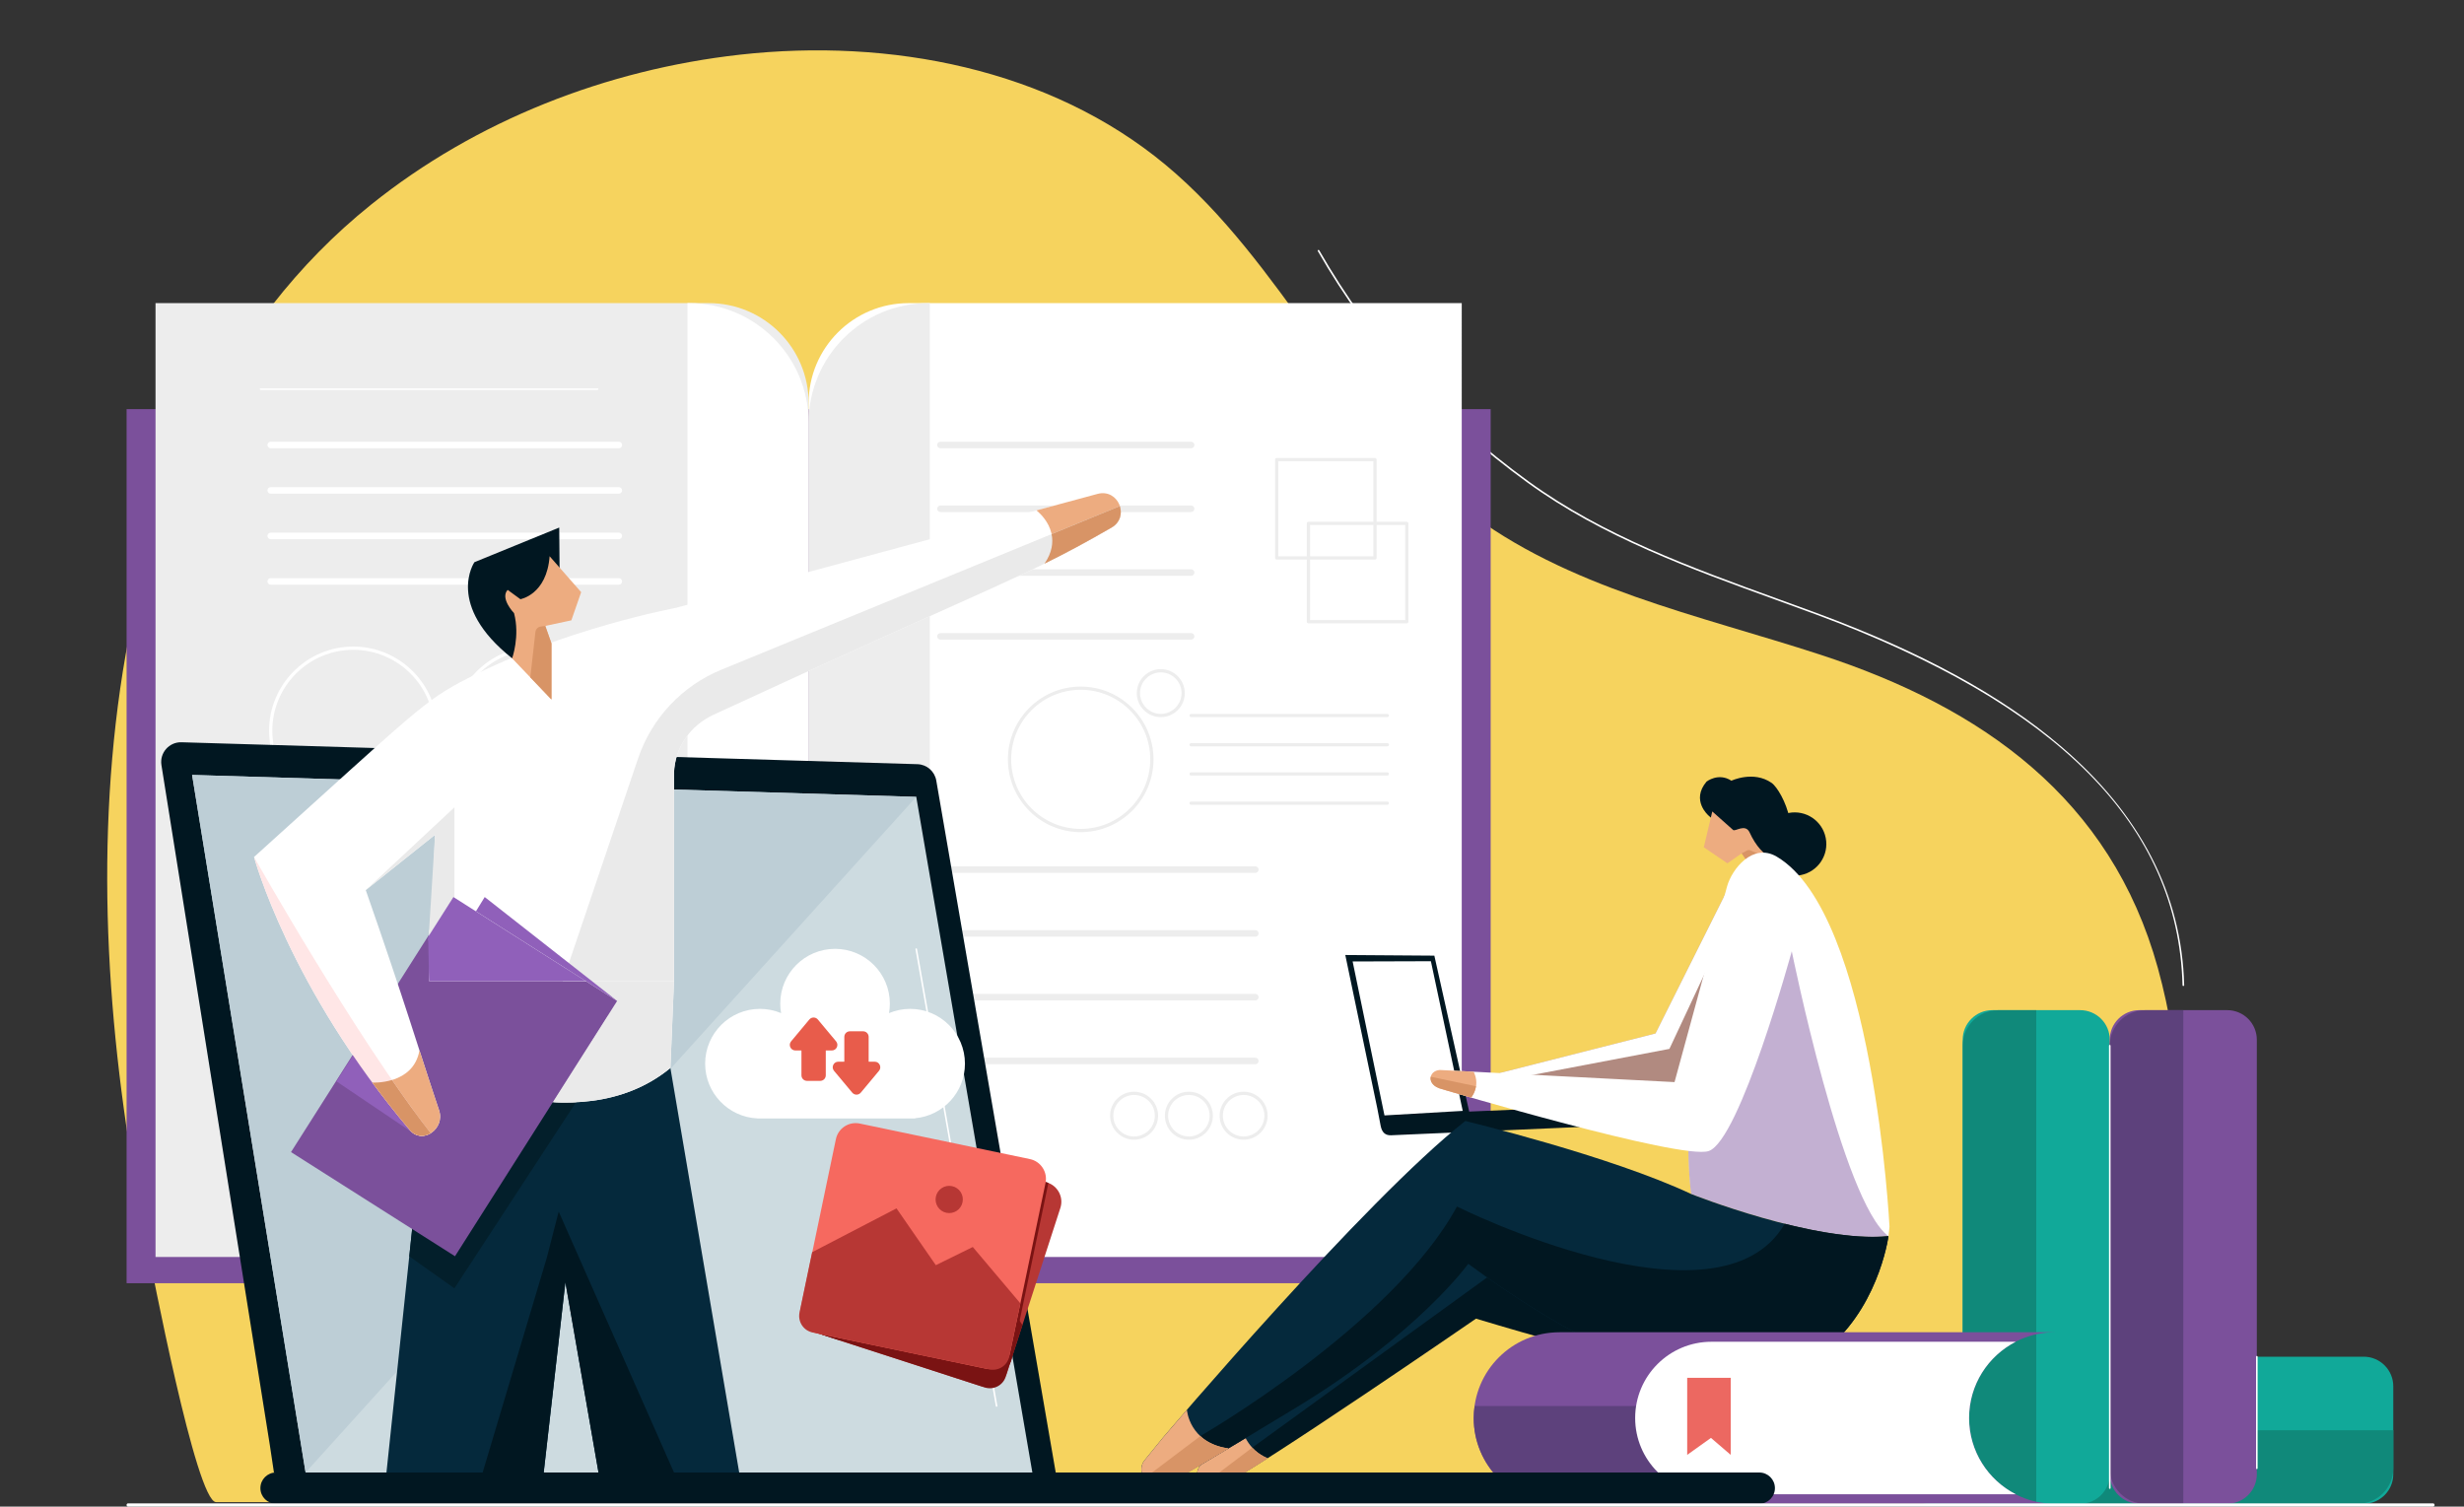<?xml version="1.0" encoding="UTF-8"?> <!-- Generator: Adobe Illustrator 25.4.1, SVG Export Plug-In . SVG Version: 6.00 Build 0) --> <svg xmlns="http://www.w3.org/2000/svg" xmlns:xlink="http://www.w3.org/1999/xlink" version="1.1" id="Layer_1" x="0px" y="0px" viewBox="0 0 500 305.72" style="enable-background:new 0 0 500 305.72;" xml:space="preserve"><rect x="0" y="0" width="500" height="305.72" fill="#333333" stroke="none"/> <style type="text/css"> .st0{fill:#FFFFFF;} .st1{fill:#F6D35E;} .st2{fill:#7B509B;} .st3{fill:#EDEDED;} .st4{fill:#11A999;} .st5{fill:#10897A;} .st6{fill:#5D417C;} .st7{opacity:0.56;} .st8{fill:#011721;} .st9{fill:#05293C;} .st10{fill:#EDAC80;} .st11{fill:#D89466;} .st12{opacity:0.45;} .st13{fill:#CDDBE0;} .st14{fill:#EC6861;} .st15{fill:#BDCED6;} .st16{fill:#031F2B;} .st17{fill:#EAEAEA;} .st18{fill:#9060BA;} .st19{fill:#FFE6E6;} .st20{fill:#B73734;} .st21{fill:#7A1313;} .st22{fill:#F6695F;} .st23{fill:#E85C4B;} </style> <g> <path class="st0" d="M443.04,200.09c-0.09,0-0.16-0.07-0.16-0.16c-0.82-32.43-25.16-57.04-74.4-75.25 c-2.67-0.99-5.39-1.97-8.03-2.93c-17.33-6.28-35.26-12.78-50.43-23.78c-18.03-13.08-31.97-28.46-42.61-47.02 c-0.05-0.08-0.02-0.18,0.06-0.22c0.08-0.05,0.18-0.02,0.23,0.06c10.62,18.52,24.53,33.87,42.52,46.92 c15.14,10.98,33.04,17.46,50.35,23.74c2.64,0.96,5.37,1.94,8.03,2.93c21.23,7.85,37.45,16.69,49.58,27.03 c16.15,13.75,24.57,30.08,25.04,48.53C443.2,200.02,443.13,200.09,443.04,200.09C443.04,200.09,443.04,200.09,443.04,200.09z"></path> </g> <g> <g> <g> <path class="st1" d="M43.85,304.81c-4.04,0-13.21-48.24-13.95-51.9c-7.51-37.01-10.9-75.62-5.51-113.16 c5.42-37.76,20.59-73.91,50.94-98.25c21.29-17.08,47.74-27.38,74.86-30.41c30.36-3.38,62.84,2.84,86.33,22.36 c23.81,19.78,36.24,50.92,60.71,69.88c20.69,16.03,47.37,21.43,72.25,29.55c32.74,10.69,58.87,29.12,68.4,63.56 c9.74,35.21,2.93,74.31-8.2,108.37C429.68,304.81,43.93,304.81,43.85,304.81z"></path> </g> </g> </g> <g> <rect x="25.69" y="83.02" class="st2" width="138.4" height="177.37"></rect> </g> <g> <path class="st3" d="M164.09,255.06H31.56V61.51h112.25c11.2,0,20.28,9.08,20.28,20.28V255.06z"></path> </g> <g> <path class="st0" d="M139.5,61.51h0.31c13.41,0,24.28,10.87,24.28,24.28v169.28H139.5V61.51z"></path> </g> <g> <path class="st0" d="M108.82,165.38c-9.42,0-17.09-7.67-17.09-17.09c0-9.42,7.67-17.09,17.09-17.09c9.42,0,17.09,7.67,17.09,17.09 C125.91,157.72,118.24,165.38,108.82,165.38z M108.82,131.86c-9.06,0-16.43,7.37-16.43,16.43c0,9.06,7.37,16.43,16.43,16.43 c9.06,0,16.43-7.37,16.43-16.43C125.25,139.23,117.88,131.86,108.82,131.86z"></path> </g> <g> <path class="st0" d="M71.69,165.38c-9.42,0-17.09-7.67-17.09-17.09c0-9.42,7.67-17.09,17.09-17.09s17.09,7.67,17.09,17.09 C88.78,157.72,81.12,165.38,71.69,165.38z M71.69,131.86c-9.06,0-16.43,7.37-16.43,16.43c0,9.06,7.37,16.43,16.43,16.43 c9.06,0,16.43-7.37,16.43-16.43C88.12,139.23,80.75,131.86,71.69,131.86z"></path> </g> <g> <g> <path class="st0" d="M125.58,90.96H54.93c-0.36,0-0.66-0.29-0.66-0.66s0.29-0.66,0.66-0.66h70.65c0.36,0,0.66,0.29,0.66,0.66 S125.94,90.96,125.58,90.96z"></path> </g> <g> <path class="st0" d="M125.58,100.18H54.93c-0.36,0-0.66-0.29-0.66-0.66s0.29-0.66,0.66-0.66h70.65c0.36,0,0.66,0.29,0.66,0.66 S125.94,100.18,125.58,100.18z"></path> </g> <g> <path class="st0" d="M125.58,109.41H54.93c-0.36,0-0.66-0.29-0.66-0.66s0.29-0.66,0.66-0.66h70.65c0.36,0,0.66,0.29,0.66,0.66 S125.94,109.41,125.58,109.41z"></path> </g> <g> <path class="st0" d="M125.58,118.64H54.93c-0.36,0-0.66-0.29-0.66-0.66c0-0.36,0.29-0.66,0.66-0.66h70.65 c0.36,0,0.66,0.29,0.66,0.66C126.24,118.35,125.94,118.64,125.58,118.64z"></path> </g> </g> <g> <rect x="164.09" y="83.02" class="st2" width="138.4" height="177.37"></rect> </g> <g> <path class="st0" d="M164.09,255.06h132.53V61.51H184.37c-11.2,0-20.28,9.08-20.28,20.28V255.06z"></path> </g> <g> <g> <path class="st3" d="M241.71,90.96h-50.88c-0.36,0-0.66-0.29-0.66-0.66s0.29-0.66,0.66-0.66h50.88c0.36,0,0.66,0.29,0.66,0.66 S242.07,90.96,241.71,90.96z"></path> </g> <g> <path class="st3" d="M241.71,103.9h-50.88c-0.36,0-0.66-0.29-0.66-0.66s0.29-0.66,0.66-0.66h50.88c0.36,0,0.66,0.29,0.66,0.66 S242.07,103.9,241.71,103.9z"></path> </g> <g> <path class="st3" d="M241.71,116.84h-50.88c-0.36,0-0.66-0.29-0.66-0.66c0-0.36,0.29-0.66,0.66-0.66h50.88 c0.36,0,0.66,0.29,0.66,0.66C242.37,116.55,242.07,116.84,241.71,116.84z"></path> </g> <g> <path class="st3" d="M241.71,129.79h-50.88c-0.36,0-0.66-0.29-0.66-0.66c0-0.36,0.29-0.66,0.66-0.66h50.88 c0.36,0,0.66,0.29,0.66,0.66C242.37,129.49,242.07,129.79,241.71,129.79z"></path> </g> </g> <g> <g> <path class="st3" d="M254.74,177.12h-63.9c-0.36,0-0.66-0.29-0.66-0.66c0-0.36,0.29-0.66,0.66-0.66h63.9 c0.36,0,0.66,0.29,0.66,0.66C255.4,176.83,255.1,177.12,254.74,177.12z"></path> </g> <g> <path class="st3" d="M254.74,190.07h-63.9c-0.36,0-0.66-0.29-0.66-0.66s0.29-0.66,0.66-0.66h63.9c0.36,0,0.66,0.29,0.66,0.66 S255.1,190.07,254.74,190.07z"></path> </g> <g> <path class="st3" d="M254.74,203.01h-63.9c-0.36,0-0.66-0.29-0.66-0.66c0-0.36,0.29-0.66,0.66-0.66h63.9 c0.36,0,0.66,0.29,0.66,0.66C255.4,202.71,255.1,203.01,254.74,203.01z"></path> </g> <g> <path class="st3" d="M254.74,215.95h-63.9c-0.36,0-0.66-0.29-0.66-0.66c0-0.36,0.29-0.66,0.66-0.66h63.9 c0.36,0,0.66,0.29,0.66,0.66C255.4,215.66,255.1,215.95,254.74,215.95z"></path> </g> </g> <g> <g> <path class="st3" d="M281.52,145.52h-39.82c-0.18,0-0.33-0.15-0.33-0.33s0.15-0.33,0.33-0.33h39.82c0.18,0,0.33,0.15,0.33,0.33 S281.71,145.52,281.52,145.52z"></path> </g> <g> <path class="st3" d="M281.52,151.45h-39.82c-0.18,0-0.33-0.15-0.33-0.33s0.15-0.33,0.33-0.33h39.82c0.18,0,0.33,0.15,0.33,0.33 S281.71,151.45,281.52,151.45z"></path> </g> <g> <path class="st3" d="M281.52,157.38h-39.82c-0.18,0-0.33-0.15-0.33-0.33c0-0.18,0.15-0.33,0.33-0.33h39.82 c0.18,0,0.33,0.15,0.33,0.33C281.85,157.24,281.71,157.38,281.52,157.38z"></path> </g> <g> <path class="st3" d="M281.52,163.31h-39.82c-0.18,0-0.33-0.15-0.33-0.33c0-0.18,0.15-0.33,0.33-0.33h39.82 c0.18,0,0.33,0.15,0.33,0.33C281.85,163.17,281.71,163.31,281.52,163.31z"></path> </g> </g> <g> <path class="st3" d="M188.68,61.51h-0.31c-13.41,0-24.28,10.87-24.28,24.28v169.28h24.59V61.51z"></path> </g> <g> <path class="st3" d="M219.3,168.86c-8.15,0-14.77-6.63-14.77-14.77c0-8.15,6.63-14.77,14.77-14.77c8.15,0,14.77,6.63,14.77,14.77 C234.07,162.23,227.44,168.86,219.3,168.86z M219.3,139.97c-7.78,0-14.11,6.33-14.11,14.11c0,7.78,6.33,14.12,14.11,14.12 c7.78,0,14.11-6.33,14.11-14.12C233.41,146.3,227.08,139.97,219.3,139.97z"></path> </g> <g> <path class="st3" d="M235.55,145.52c-2.69,0-4.87-2.18-4.87-4.87c0-2.69,2.19-4.87,4.87-4.87c2.69,0,4.87,2.19,4.87,4.87 C240.42,143.33,238.24,145.52,235.55,145.52z M235.55,136.44c-2.32,0-4.21,1.89-4.21,4.21c0,2.32,1.89,4.21,4.21,4.21 c2.32,0,4.21-1.89,4.21-4.21C239.77,138.33,237.88,136.44,235.55,136.44z"></path> </g> <g> <path class="st3" d="M252.36,231.27c-2.69,0-4.87-2.18-4.87-4.87c0-2.68,2.18-4.87,4.87-4.87c2.68,0,4.87,2.18,4.87,4.87 C257.23,229.09,255.04,231.27,252.36,231.27z M252.36,222.19c-2.32,0-4.21,1.89-4.21,4.21c0,2.32,1.89,4.21,4.21,4.21 c2.32,0,4.21-1.89,4.21-4.21C256.57,224.08,254.68,222.19,252.36,222.19z"></path> </g> <g> <path class="st3" d="M241.25,231.27c-2.69,0-4.87-2.18-4.87-4.87c0-2.68,2.18-4.87,4.87-4.87c2.69,0,4.87,2.18,4.87,4.87 C246.12,229.09,243.93,231.27,241.25,231.27z M241.25,222.19c-2.32,0-4.21,1.89-4.21,4.21c0,2.32,1.89,4.21,4.21,4.21 c2.32,0,4.21-1.89,4.21-4.21C245.46,224.08,243.57,222.19,241.25,222.19z"></path> </g> <g> <path class="st3" d="M230.13,231.27c-2.69,0-4.87-2.18-4.87-4.87c0-2.68,2.18-4.87,4.87-4.87c2.69,0,4.87,2.18,4.87,4.87 C235,229.09,232.82,231.27,230.13,231.27z M230.13,222.19c-2.32,0-4.21,1.89-4.21,4.21c0,2.32,1.89,4.21,4.21,4.21 c2.32,0,4.21-1.89,4.21-4.21C234.35,224.08,232.46,222.19,230.13,222.19z"></path> </g> <g> <g> <path class="st3" d="M279.02,113.55h-19.95c-0.18,0-0.33-0.15-0.33-0.33V93.26c0-0.18,0.15-0.33,0.33-0.33h19.95 c0.18,0,0.33,0.15,0.33,0.33v19.95C279.35,113.4,279.2,113.55,279.02,113.55z M259.39,112.89h19.3v-19.3h-19.3V112.89z"></path> </g> <g> <path class="st3" d="M285.46,126.49h-19.95c-0.18,0-0.33-0.15-0.33-0.33v-19.95c0-0.18,0.15-0.33,0.33-0.33h19.95 c0.18,0,0.33,0.15,0.33,0.33v19.95C285.79,126.34,285.64,126.49,285.46,126.49z M265.84,125.83h19.3v-19.3h-19.3V125.83z"></path> </g> </g> <g> <g> <path class="st4" d="M485.65,281.31v17.83c0,3.32-2.69,6.01-6.01,6.01h-88.14c-3.32,0-6.01-2.69-6.01-6.01v-17.83 c0-3.32,2.69-6.01,6.01-6.01h88.14C482.96,275.3,485.65,277.99,485.65,281.31z"></path> </g> <g> <path class="st5" d="M385.5,290.22v7.73c0,3.97,3.22,7.19,7.19,7.19h85.77c3.97,0,7.19-3.22,7.19-7.19v-7.73H385.5z"></path> </g> </g> <g> <path class="st4" d="M422.11,305.14h-17.83c-3.32,0-6.01-2.69-6.01-6.01v-88.14c0-3.32,2.69-6.01,6.01-6.01h17.83 c3.32,0,6.01,2.69,6.01,6.01v88.14C428.12,302.45,425.43,305.14,422.11,305.14z"></path> </g> <g> <path class="st5" d="M413.2,204.99h-7.73c-3.97,0-7.19,3.22-7.19,7.19v85.77c0,3.97,3.22,7.19,7.19,7.19h7.73V204.99z"></path> </g> <g> <path class="st2" d="M451.95,305.14h-17.83c-3.32,0-6.01-2.69-6.01-6.01v-88.14c0-3.32,2.69-6.01,6.01-6.01h17.83 c3.32,0,6.01,2.69,6.01,6.01v88.14C457.96,302.45,455.27,305.14,451.95,305.14z"></path> </g> <g> <path class="st6" d="M443.04,204.99h-7.73c-3.97,0-7.19,3.22-7.19,7.19v85.77c0,3.97,3.22,7.19,7.19,7.19h7.73V204.99z"></path> </g> <g> <g class="st7"> <g> <g> <g> <polygon class="st2" points="350.36,180.89 335.94,209.71 304.31,217.74 329.59,226.9 342.79,224.3 354.6,191.87 "></polygon> </g> </g> </g> </g> <g> <polygon class="st0" points="335.94,209.71 350.36,180.89 351.88,184.83 338.76,212.84 309.01,218.5 307.23,218.8 304.31,217.74 "></polygon> </g> <g> <g> <g> <g> <path class="st8" d="M343.2,279.28c0,0-17.86-3.92-43.69-11.7c0,0-43.39,29.88-52.19,34.29c-2.95,1.48-5.8-2.16-3.66-4.67 l4.68-5.5L281,269.62l9.95-13.15l16.54-6.69l20.6,9.29l15.28,17.56L343.2,279.28z"></path> </g> </g> </g> </g> <g> <polygon class="st9" points="248.65,291.48 281,269.62 290.94,256.47 294.9,254.87 303.56,257.92 254.11,293.75 "></polygon> </g> <g> <path class="st10" d="M248.34,291.69l3.58-2.42c0.18,1.15,1.1,4.85,5.3,6.64c-4.4,2.81-7.97,4.99-9.89,5.95 c-2.95,1.48-5.8-2.16-3.66-4.67L248.34,291.69z"></path> </g> <g> <g> <g> <g> <path class="st8" d="M346.71,165.5c0,0-3.65-3.08-0.41-6.9c0,0,2.4-1.89,5.04-0.18c0,0,4.46-2.11,8.14,0.43 c2.28,1.58,7.41,12.54,0.21,15.31l-2.51,0.84L346.71,165.5z"></path> </g> </g> </g> </g> <g> <g> <g> <g> <path class="st10" d="M355.4,176.07l-1.97-2.91l-2.9,2.03l-4.79-3.26l1.72-7.27c0,0,0.61,0.56,4.23,3.76 c0.43,0.38,2.49-1.37,3.35,0.51c1.27,2.77,2.95,4.59,4.65,5.23l-3.42,3.54L355.4,176.07z"></path> </g> </g> </g> </g> <g> <g> <g> <g> <path class="st8" d="M370.48,170.03c0.69,3.48-1.58,6.86-5.06,7.54c-3.48,0.69-6.86-1.58-7.54-5.06 c-0.69-3.48,1.58-6.86,5.06-7.54C366.42,164.29,369.8,166.55,370.48,170.03z"></path> </g> </g> </g> </g> <g> <path class="st11" d="M355.26,172.58l1.33,0.58l1.33,2.62l-2.17,0.95l-0.35-0.66l-1.97-2.91l1.03-0.55 C354.7,172.47,355,172.46,355.26,172.58z"></path> </g> <g> <g> <g> <g> <path class="st0" d="M360.54,173.83c-4.85-2.86-9.09,2.49-10.08,6.04c-10.94,39.28-7.27,62.42-7.27,62.42 s25.18,10.02,40.02,8.55c0.16-1.22,0.21-1.93,0.21-1.93S380.24,185.46,360.54,173.83z"></path> </g> </g> </g> </g> <g> <g> <g> <g> <path class="st8" d="M320.22,224.63l-22.09,0.93l-7.07-31.64l-18.07-0.13l6.49,31.09c0,0,0.43,2.19,0.68,3.54 c0.27,1.44,1,1.99,2.12,1.95l38.1-1.67c1.12-0.05,1.99-1,1.95-2.12C322.29,225.46,321.34,224.58,320.22,224.63z"></path> </g> </g> </g> </g> <g> <g> <g> <g> <polygon class="st0" points="274.48,195.1 290.36,195.05 296.82,225.42 280.94,226.34 "></polygon> </g> </g> </g> </g> <g class="st12"> <g> <g> <g> <path class="st2" d="M363.59,193.02l-10.14,2l-9.99,20.73c-1.78,17.08-0.28,26.54-0.28,26.54s25.18,10.02,40.02,8.55 C373.89,243.97,363.59,193.02,363.59,193.02z"></path> </g> </g> </g> </g> <g> <g> <g> <g> <path class="st0" d="M350.36,180.89l-10.56,38.69l-47.64-2.46c-2.36,0.15-2.79,3.14,0.46,3.89c0,0,48.57,14.44,54.11,12.56 c6.35-2.15,16.86-40.54,16.86-40.54L350.36,180.89z"></path> </g> </g> </g> </g> <g> <g> <g> <g> <path class="st10" d="M298.52,222.72c0,0,0.87-0.97,1.04-2.57c0.15-1.48-0.53-2.68-0.53-2.68l-6.86-0.35 c-2.36,0.15-2.79,3.14,0.46,3.89C292.62,221.01,293.96,221.42,298.52,222.72z"></path> </g> </g> </g> </g> <g> <g> <g> <g> <path class="st9" d="M343.18,242.29c-16.47-7.76-45.84-14.82-45.84-14.82c-20.37,15.97-61.3,64.19-61.3,64.19l-3.82,4.7 c-1.78,2.19,0.27,7.1,6.56,3.73c0,0,6.77-3.82,24.6-14.68c24.48-14.91,34.57-28.96,34.57-28.96 c72.71,53.6,84.47,0.28,85.26-5.61C368.37,252.31,343.18,242.29,343.18,242.29z"></path> </g> </g> </g> </g> <g> <path class="st11" d="M298.52,222.72c-4.56-1.3-5.9-1.72-5.9-1.72c-1.84-0.43-2.5-1.57-2.3-2.51l9.19,1.93 C299.28,221.86,298.52,222.72,298.52,222.72z"></path> </g> <g> <path class="st11" d="M247.32,301.87c-1.27,0.64-2.53,0.32-3.37-0.44l10.15-7.68c0.76,0.82,1.76,1.59,3.11,2.17 C252.81,298.73,249.24,300.91,247.32,301.87z"></path> </g> <g> <path class="st8" d="M243.58,291.4c0,0,38.98-22.46,52.07-46.57c0,0,53.16,26.58,66.51,3.5l0,0c7.12,1.78,14.95,3.11,21.04,2.51 c-0.79,5.88-12.55,59.21-85.26,5.61c0,0-10.09,14.05-34.57,28.96c-9.76,5.94-16.2,9.77-20.03,12.03L243.58,291.4z"></path> </g> <g> <path class="st10" d="M236.04,291.66c0,0,1.79-2.11,4.81-5.59c0,0,0.45,6.75,8.44,7.84c-7.44,4.44-10.51,6.18-10.51,6.18 c-6.29,3.37-8.34-1.54-6.56-3.73L236.04,291.66z"></path> </g> <g> <path class="st11" d="M232.21,299.99l11.37-8.58c1.25,1.16,3.06,2.14,5.71,2.51c-7.44,4.44-10.51,6.18-10.51,6.18 C235.34,301.93,233.18,301.29,232.21,299.99z"></path> </g> </g> <g> <path class="st2" d="M416.97,305.14H316.45c-9.61,0-17.4-7.79-17.4-17.4v0c0-9.61,7.79-17.4,17.4-17.4h100.53 c-9.61,0-17.4,7.79-17.4,17.4v0C399.57,297.35,407.36,305.14,416.97,305.14z"></path> </g> <g> <path class="st6" d="M348.73,285.31h-49.49c-0.11,0.8-0.19,1.61-0.19,2.44c0,9.61,7.79,17.4,17.4,17.4h37.22L348.73,285.31z"></path> </g> <g> <path class="st0" d="M399.57,287.74c0-6.75,3.85-12.59,9.47-15.47h-61.76c-8.55,0-15.47,6.93-15.47,15.47 c0,8.55,6.93,15.47,15.47,15.47h61.76C403.43,300.33,399.57,294.49,399.57,287.74z"></path> </g> <g> <path class="st8" d="M55.59,298.8h158.64l-24.24-140.42c-0.33-1.87-1.92-3.25-3.81-3.31l-149.34-4.45 c-2.51-0.08-4.48,2.15-4.08,4.64L54.75,293.2C54.75,293.2,55.12,295.6,55.59,298.8z"></path> </g> <g> <polygon class="st13" points="209.49,298.8 185.93,161.7 38.98,157.25 62.01,298.8 "></polygon> </g> <g> <path class="st8" d="M356.99,305.14H56.01c-1.75,0-3.17-1.42-3.17-3.17l0,0c0-1.75,1.42-3.17,3.17-3.17h300.99 c1.75,0,3.17,1.42,3.17,3.17l0,0C360.17,303.72,358.75,305.14,356.99,305.14z"></path> </g> <g> <polygon class="st14" points="342.37,279.59 342.37,295.22 347.19,291.78 351.2,295.22 351.2,279.59 "></polygon> </g> <g> <polygon class="st15" points="38.98,157.25 62.01,298.8 185.93,161.7 "></polygon> </g> <g> <polygon class="st9" points="87.08,216.72 78.42,298.8 110.33,298.8 114.73,260.17 121.45,298.8 150,298.8 136.04,216.72 "></polygon> </g> <g> <polygon class="st16" points="92.21,219.01 86.39,223.27 83.05,254.94 92.21,261.43 116.88,223.67 113.72,216.72 100.66,216.72 "></polygon> </g> <g> <path class="st0" d="M87.08,188.7v28.02c0,0,29.75,15.74,48.96,0l0.73-17.63V188.7H87.08z"></path> </g> <g> <path class="st17" d="M136.04,216.72l0.73-17.63v-3.31h-15.69l-6.87,3.31l-10.29,23.44C113.83,224.59,126.29,224.71,136.04,216.72z "></path> </g> <g> <rect x="72.5" y="187.82" transform="matrix(0.844 0.536 -0.536 0.844 131.427 -15.395)" class="st2" width="39.43" height="61.37"></rect> </g> <g> <path class="st0" d="M222.72,100.22l-85.58,23.13c0,0-22.51,4.18-42.19,14.27c-8.98,4.6-10.24,6.37-43.4,36.28 c0,0,7.16,26.56,31.62,55.42c2.56,3.02,7.19-0.26,5.93-4.01c-4.12-12.26-6.97-22.07-14.88-44.69l14.06-11.23l-1.21,29.7h49.7 v-42.25c0.17-5.15,3.33-9.64,8.01-11.8c59.69-27.6,63.01-27.73,80.78-37.99C229.34,104.86,226.93,99.09,222.72,100.22z"></path> </g> <g> <path class="st8" d="M113.55,115.17l-0.07-8.12l-17.21,7.03c0,0-5.99,8.69,7.66,19.51l3.15-3.14l3.16-6.4L113.55,115.17z"></path> </g> <g> <path class="st10" d="M111.53,112.87l6.4,7.29l-1.99,5.72l-5.29,1.13l1.25,3.54l0,11.39l-7.98-8.35c0,0,1.63-4.5,0.39-9.17 c0,0-2.89-2.99-1.3-4.72l2.59,1.89C105.6,121.58,110.95,120.69,111.53,112.87z"></path> </g> <g> <path class="st10" d="M222.72,100.22l-12.4,3.35c0,0,5.98,4.46,1.64,10.79v0c4.47-2.2,8.43-4.33,13.61-7.32 C229.34,104.86,226.93,99.09,222.72,100.22z"></path> </g> <g> <path class="st17" d="M136.77,156.84c0.17-5.15,3.33-9.64,8.01-11.8c59.69-27.6,63.01-27.73,80.78-37.99 c1.77-1.02,2.17-2.83,1.67-4.35l-80.86,33.2c-7.97,3.27-14.13,9.84-16.89,18l-15.28,45.19h22.57V156.84z"></path> </g> <g> <path class="st11" d="M227.24,102.7l-13.85,5.69c0.35,1.67,0.13,3.7-1.43,5.98v0c4.47-2.2,8.43-4.33,13.61-7.32 C227.33,106.02,227.73,104.22,227.24,102.7z"></path> </g> <g> <polygon class="st17" points="74.22,180.62 92.21,163.83 92.21,189.75 86.96,190.86 87.08,188.7 88.28,169.39 "></polygon> </g> <g> <polygon class="st18" points="92.01,182.03 86.88,190.11 87.08,199.09 118.88,199.09 "></polygon> </g> <g> <polygon class="st18" points="125.3,203.16 98.36,182.03 96.58,184.92 "></polygon> </g> <g> <polygon class="st18" points="68.27,219.43 83.8,229.9 72.26,213.16 "></polygon> </g> <g> <path class="st10" d="M85.12,213.16c-1.26,7-9.49,6.52-9.58,6.51c2.34,3.17,4.86,6.39,7.63,9.65c2.56,3.02,7.19-0.26,5.93-4.01 C87.71,221.18,86.47,217.32,85.12,213.16z"></path> </g> <g> <path class="st19" d="M87.41,229.95c-15.13-19.36-35.86-56.05-35.86-56.05s7.16,26.56,31.62,55.42 C84.41,230.77,86.11,230.76,87.41,229.95z"></path> </g> <g> <path class="st11" d="M87.41,229.95c-2.51-3.21-5.17-6.89-7.86-10.8c-2.09,0.63-3.96,0.53-4,0.53c2.34,3.17,4.86,6.39,7.63,9.65 C84.41,230.77,86.11,230.76,87.41,229.95z"></path> </g> <g> <path class="st17" d="M123.36,206.21l2.92,1.85l-9.4,15.6c0,0-3.77,0.14-4.58-0.02L123.36,206.21z"></path> </g> <g> <polygon class="st8" points="110.94,255.29 97.94,298.8 110.33,298.8 114.73,260.17 121.45,298.8 136.77,298.8 113.37,245.85 "></polygon> </g> <g> <path class="st11" d="M107.61,137.45l4.29,4.49l0-11.39l-1.25-3.54l-0.92,0.13c-0.57,0.08-1.02,0.53-1.08,1.11L107.61,137.45z"></path> </g> <g> <path class="st0" d="M202.23,285.47c-0.08,0-0.15-0.06-0.16-0.14l-16.3-92.71c-0.02-0.09,0.04-0.17,0.13-0.19 c0.09-0.01,0.17,0.05,0.19,0.13l16.3,92.71c0.02,0.09-0.04,0.17-0.13,0.19C202.24,285.47,202.23,285.47,202.23,285.47z"></path> </g> <g> <path class="st0" d="M121.28,79.13H52.87c-0.09,0-0.16-0.07-0.16-0.16c0-0.09,0.07-0.16,0.16-0.16h68.41 c0.09,0,0.16,0.07,0.16,0.16C121.45,79.05,121.37,79.13,121.28,79.13z"></path> </g> <g> <path class="st0" d="M428.12,302.13c-0.09,0-0.16-0.07-0.16-0.16v-89.79c0-0.09,0.07-0.16,0.16-0.16c0.09,0,0.16,0.07,0.16,0.16 v89.79C428.28,302.06,428.21,302.13,428.12,302.13z"></path> </g> <g> <path class="st0" d="M457.96,298.11c-0.09,0-0.16-0.07-0.16-0.16V275.3c0-0.09,0.07-0.16,0.16-0.16s0.16,0.07,0.16,0.16v22.65 C458.12,298.04,458.05,298.11,457.96,298.11z"></path> </g> <g> <g> <path class="st0" d="M493.72,305.72H25.99c-0.17,0-0.31-0.15-0.31-0.33c0-0.18,0.14-0.33,0.31-0.33h467.73 c0.17,0,0.31,0.15,0.31,0.33C494.03,305.57,493.89,305.72,493.72,305.72z"></path> </g> </g> <g> <g> <g> <path class="st20" d="M199.15,281.31l-33.56-10.87c-2.15-0.7-3.33-3-2.63-5.15l10.87-33.56c0.7-2.15,3-3.33,5.15-2.63 l33.56,10.87c2.15,0.7,3.33,3,2.63,5.15l-10.87,33.56C203.6,280.83,201.3,282.01,199.15,281.31z"></path> </g> </g> <g> <g> <path class="st21" d="M164.9,270.22l34.93,11.32c1.77,0.57,3.68-0.4,4.25-2.17l3.4-10.5l-8.36-12.4l-7.85,2.87l-6.69-12.32 l-17.97,7.01l-3.87,11.94C162.16,267.74,163.13,269.64,164.9,270.22z"></path> </g> </g> <g> <g> <path class="st21" d="M212.19,239.85l-1.51-1.46l-17.37,1.69l-16.11,19.26l-12.51,9.13l1.73,2.23l3.45,1.12l31.43,6.56 c1.82,0.38,3.61-0.79,3.99-2.61l7.46-35.74L212.19,239.85z"></path> </g> </g> <g> <g> <path class="st21" d="M198.02,247.22c-0.47,1.45-2.03,2.25-3.48,1.78c-1.45-0.47-2.25-2.03-1.78-3.48 c0.47-1.45,2.03-2.25,3.48-1.78C197.69,244.2,198.49,245.76,198.02,247.22z"></path> </g> </g> <g> <g> <path class="st22" d="M200.11,277.74l-34.53-7.21c-2.21-0.46-3.63-2.63-3.17-4.84l7.21-34.53c0.46-2.21,2.63-3.63,4.84-3.17 l34.53,7.21c2.21,0.46,3.63,2.63,3.17,4.84l-7.21,34.53C204.49,276.78,202.32,278.2,200.11,277.74z"></path> </g> </g> <g> <g> <path class="st20" d="M164.87,270.38l35.94,7.5c1.82,0.38,3.61-0.79,3.99-2.61l2.25-10.8l-9.65-11.43l-7.5,3.69l-7.98-11.53 l-17.12,8.9l-2.57,12.29C161.88,268.22,163.05,270,164.87,270.38z"></path> </g> </g> <g> <g> <path class="st20" d="M195.32,243.96c-0.31,1.5-1.78,2.45-3.27,2.14c-1.5-0.31-2.45-1.78-2.14-3.27c0.31-1.5,1.78-2.45,3.27-2.14 C194.68,241,195.64,242.46,195.32,243.96z"></path> </g> </g> </g> <g> <g> <g> <path class="st0" d="M195.81,215.84c0-6.14-4.98-11.12-11.12-11.12c-1.52,0-2.97,0.31-4.29,0.86c0.11-0.62,0.17-1.27,0.17-1.92 c0-6.14-4.98-11.12-11.12-11.12c-6.14,0-11.12,4.98-11.12,11.12c0,0.66,0.06,1.3,0.17,1.92c-1.32-0.55-2.77-0.86-4.29-0.86 c-6.14,0-11.12,4.98-11.12,11.12c0,5.97,4.71,10.84,10.61,11.11v0.01h32.01v-0.05C191.37,226.4,195.81,221.64,195.81,215.84z"></path> </g> </g> <g> <g> <g> <path class="st23" d="M169.66,211.31l-3.7-4.43c-0.45-0.54-1.28-0.54-1.73,0l-3.7,4.43c-0.61,0.73-0.09,1.85,0.87,1.85h1.23 v5.04c0,0.62,0.5,1.13,1.13,1.13h2.68c0.62,0,1.13-0.5,1.13-1.13v-5.04h1.23C169.75,213.16,170.27,212.05,169.66,211.31z"></path> </g> </g> <g> <g> <path class="st23" d="M169.24,217.29l3.7,4.43c0.45,0.54,1.28,0.54,1.73,0l3.7-4.43c0.61-0.73,0.09-1.85-0.87-1.85h-1.23v-5.04 c0-0.62-0.5-1.13-1.13-1.13h-2.68c-0.62,0-1.13,0.5-1.13,1.13v5.04h-1.23C169.15,215.44,168.63,216.56,169.24,217.29z"></path> </g> </g> </g> </g> <g> </g> <g> </g> <g> </g> <g> </g> <g> </g> <g> </g> </svg> 